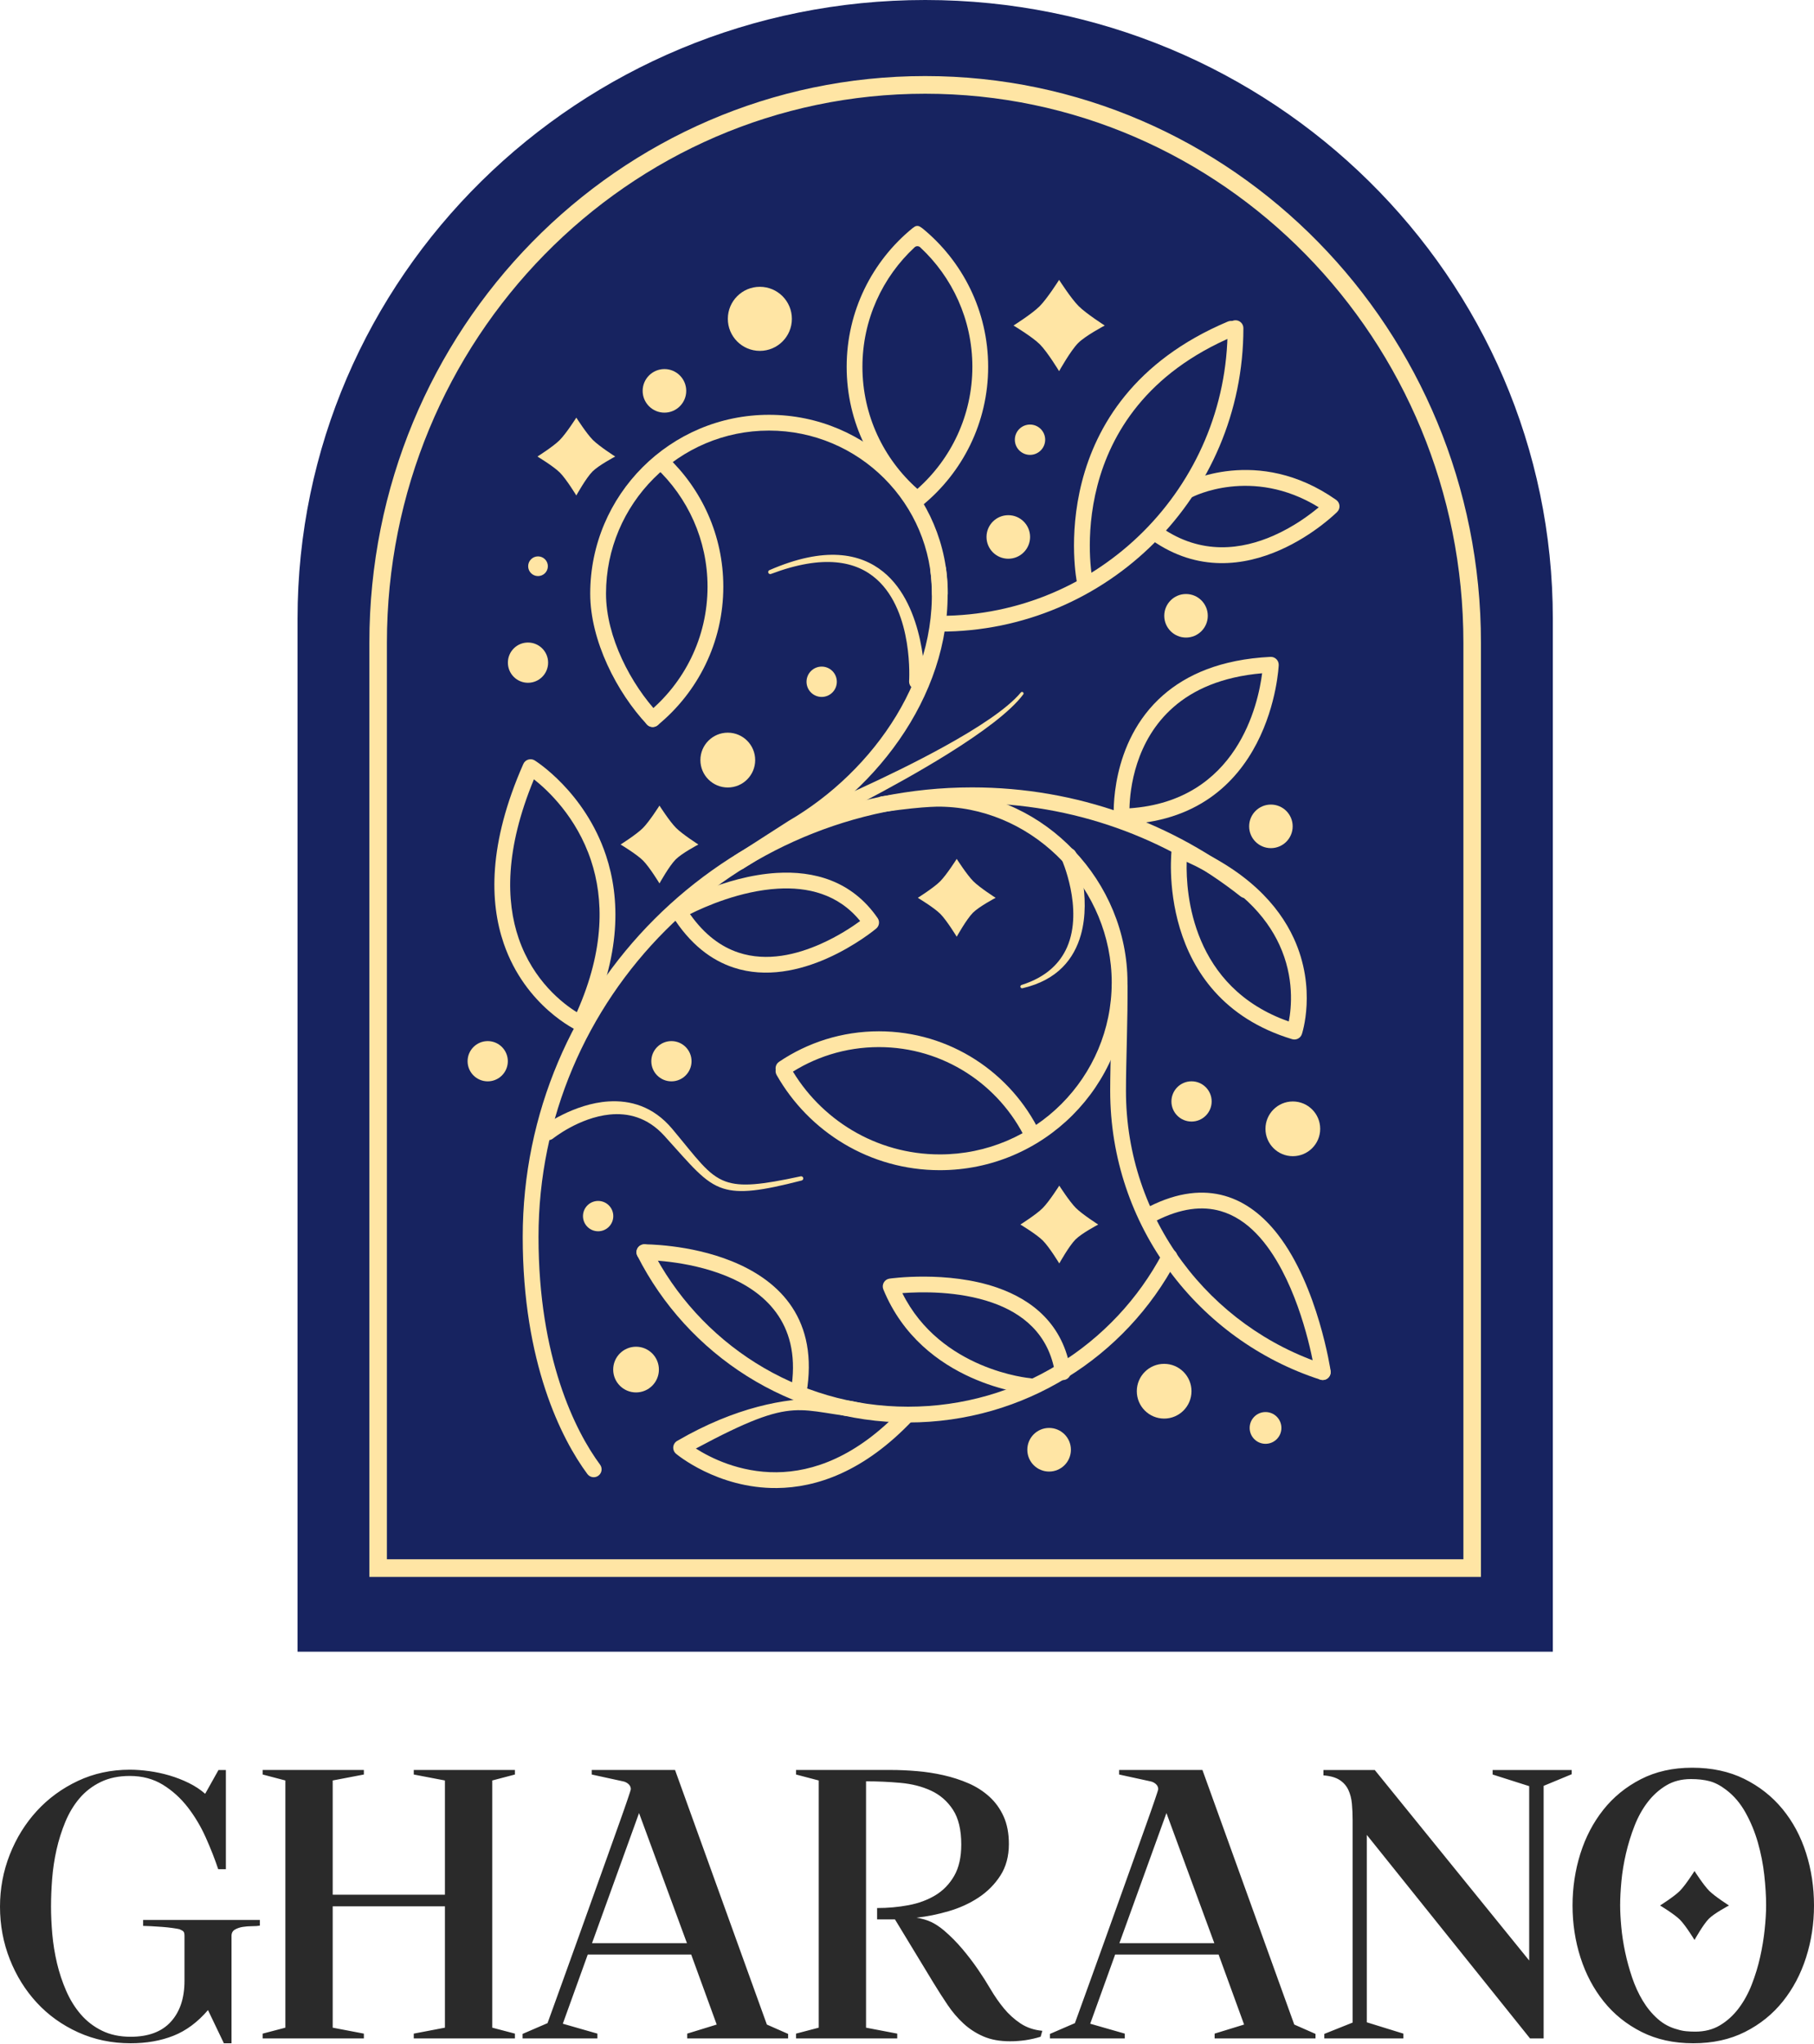 <svg xmlns="http://www.w3.org/2000/svg" fill="none" viewBox="0 0 95 107" height="107" width="95">
<path fill="#2A2A2A" d="M7.495 100.514H13.61V100.811C13.511 100.83 13.377 100.84 13.209 100.84C13.041 100.84 12.877 100.853 12.719 100.877C12.561 100.902 12.422 100.949 12.303 101.018C12.185 101.088 12.125 101.196 12.125 101.345V106.97H11.725L10.893 105.233C10.349 105.866 9.746 106.314 9.083 106.576C8.42 106.839 7.673 106.97 6.842 106.97C5.852 106.97 4.937 106.779 4.096 106.398C3.255 106.017 2.533 105.5 1.929 104.847C1.326 104.194 0.853 103.435 0.512 102.569C0.171 101.704 0 100.786 0 99.816C0 98.866 0.171 97.959 0.512 97.093C0.853 96.227 1.326 95.465 1.929 94.807C2.533 94.149 3.25 93.625 4.081 93.234C4.912 92.843 5.818 92.648 6.797 92.648C7.114 92.648 7.453 92.673 7.814 92.722C8.175 92.772 8.531 92.848 8.883 92.952C9.234 93.056 9.57 93.187 9.892 93.346C10.213 93.504 10.498 93.692 10.745 93.909L11.443 92.663H11.829V97.857H11.428C11.25 97.323 11.032 96.769 10.775 96.195C10.518 95.621 10.204 95.094 9.833 94.614C9.461 94.135 9.026 93.741 8.527 93.434C8.027 93.128 7.45 92.975 6.797 92.975C6.214 92.975 5.704 93.081 5.269 93.294C4.834 93.506 4.465 93.791 4.163 94.147C3.861 94.503 3.614 94.914 3.421 95.379C3.228 95.844 3.075 96.329 2.961 96.833C2.847 97.338 2.771 97.847 2.731 98.362C2.691 98.876 2.672 99.361 2.672 99.816C2.672 100.262 2.694 100.739 2.738 101.249C2.783 101.758 2.865 102.265 2.983 102.77C3.102 103.274 3.263 103.759 3.466 104.224C3.668 104.689 3.923 105.1 4.23 105.456C4.537 105.812 4.905 106.097 5.336 106.309C5.766 106.522 6.268 106.629 6.842 106.629C7.772 106.629 8.475 106.366 8.949 105.842C9.424 105.318 9.662 104.605 9.662 103.705V101.345C9.662 101.236 9.645 101.162 9.61 101.122C9.575 101.083 9.509 101.043 9.41 101.004H9.424C9.345 100.984 9.219 100.962 9.046 100.937C8.873 100.912 8.685 100.892 8.482 100.877C8.279 100.863 8.086 100.85 7.903 100.84C7.72 100.83 7.584 100.825 7.495 100.825V100.514L7.495 100.514ZM19.056 92.662V92.9L17.424 93.212V99.193H23.301V93.212L21.669 92.9V92.662H26.967V92.9L25.78 93.212V106.153L26.967 106.465V106.717H21.669V106.465L23.301 106.153V99.801H17.424V106.153L19.056 106.465V106.717H13.758V106.465L14.945 106.153V93.212L13.758 92.9V92.662H19.056ZM30.989 92.9V92.662H35.352L40.161 105.99L41.274 106.48V106.717H35.99V106.465L37.534 105.99L36.198 102.324H30.781L29.475 105.946L31.286 106.465V106.717H27.368V106.48L28.674 105.916C28.713 105.807 28.807 105.547 28.956 105.137C29.104 104.726 29.285 104.226 29.497 103.638C29.71 103.049 29.945 102.396 30.202 101.679C30.46 100.961 30.719 100.237 30.981 99.504C31.244 98.772 31.498 98.06 31.746 97.367C31.993 96.675 32.213 96.059 32.406 95.519C32.599 94.98 32.752 94.542 32.866 94.206C32.98 93.87 33.037 93.692 33.037 93.672C33.037 93.563 32.995 93.472 32.911 93.397C32.827 93.323 32.73 93.276 32.621 93.256L30.989 92.9H30.989ZM33.467 94.918L31.004 101.731H35.976L33.467 94.918ZM41.69 106.717V106.465L42.877 106.153V93.212L41.69 92.9V92.662H46.661C47.097 92.662 47.549 92.682 48.019 92.722C48.489 92.761 48.954 92.833 49.414 92.937C49.874 93.041 50.31 93.182 50.72 93.36C51.131 93.538 51.495 93.771 51.811 94.058C52.128 94.345 52.378 94.691 52.561 95.097C52.744 95.502 52.835 95.982 52.835 96.536C52.835 97.179 52.687 97.731 52.39 98.191C52.093 98.651 51.712 99.034 51.247 99.341C50.782 99.648 50.263 99.885 49.689 100.053C49.115 100.222 48.551 100.335 47.997 100.395C48.294 100.444 48.549 100.519 48.761 100.618C48.974 100.717 49.199 100.865 49.437 101.063C49.783 101.36 50.105 101.684 50.401 102.035C50.698 102.386 50.975 102.75 51.232 103.126C51.45 103.442 51.665 103.781 51.878 104.142C52.091 104.504 52.323 104.837 52.575 105.144C52.828 105.451 53.117 105.713 53.444 105.931C53.77 106.148 54.151 106.277 54.587 106.317L54.498 106.628C54.24 106.708 53.978 106.767 53.711 106.807C53.444 106.846 53.172 106.866 52.895 106.866C52.36 106.866 51.898 106.782 51.507 106.614C51.116 106.445 50.767 106.22 50.461 105.938C50.154 105.656 49.877 105.332 49.63 104.966C49.382 104.6 49.135 104.214 48.888 103.809L46.869 100.484H45.934V99.89C46.498 99.89 47.045 99.841 47.574 99.742C48.103 99.643 48.573 99.47 48.984 99.223C49.395 98.975 49.723 98.636 49.971 98.206C50.218 97.775 50.342 97.229 50.342 96.566C50.342 95.794 50.196 95.186 49.904 94.74C49.612 94.295 49.231 93.964 48.761 93.746C48.291 93.528 47.76 93.392 47.166 93.338C46.572 93.284 45.969 93.256 45.355 93.256V106.153L46.988 106.465V106.717H41.689L41.69 106.717ZM58.609 92.9V92.662H62.972L67.781 105.99L68.894 106.48V106.717H63.61V106.465L65.154 105.99L63.818 102.324H58.401L57.095 105.946L58.906 106.465V106.717H54.987V106.48L56.293 105.916C56.333 105.807 56.427 105.547 56.575 105.137C56.724 104.726 56.904 104.226 57.117 103.638C57.33 103.049 57.565 102.396 57.822 101.679C58.079 100.961 58.339 100.237 58.601 99.504C58.863 98.772 59.118 98.06 59.366 97.367C59.613 96.675 59.833 96.059 60.026 95.519C60.219 94.98 60.372 94.542 60.486 94.206C60.6 93.87 60.657 93.692 60.657 93.672C60.657 93.563 60.615 93.472 60.531 93.397C60.446 93.323 60.35 93.276 60.241 93.256L58.609 92.9H58.609ZM61.087 94.918L58.623 101.731H63.595L61.087 94.918ZM80.841 93.494V106.717H80.129L71.58 96.061V105.872L73.495 106.465V106.717H69.354V106.48L70.838 105.886V95.29C70.838 94.993 70.826 94.708 70.801 94.436C70.776 94.164 70.714 93.922 70.615 93.709C70.516 93.496 70.365 93.323 70.163 93.19C69.96 93.056 69.675 92.974 69.309 92.945V92.663H71.996L80.084 102.636V93.509L78.17 92.9V92.663H82.311V92.885L80.841 93.494H80.841ZM82.355 99.757C82.355 98.817 82.491 97.914 82.763 97.048C83.035 96.183 83.436 95.416 83.965 94.748C84.495 94.08 85.15 93.546 85.932 93.145C86.713 92.744 87.609 92.544 88.618 92.544C89.647 92.544 90.557 92.739 91.349 93.13C92.14 93.521 92.808 94.048 93.353 94.711C93.897 95.374 94.307 96.14 94.584 97.011C94.861 97.882 95 98.797 95 99.757C95 100.707 94.861 101.614 94.584 102.48C94.307 103.346 93.902 104.113 93.367 104.781C92.833 105.448 92.172 105.98 91.386 106.376C90.599 106.772 89.697 106.97 88.677 106.97C87.658 106.97 86.755 106.772 85.969 106.376C85.182 105.98 84.522 105.448 83.987 104.781C83.453 104.113 83.047 103.346 82.77 102.48C82.493 101.614 82.355 100.707 82.355 99.757ZM88.558 93.138C88.064 93.138 87.631 93.249 87.26 93.472C86.889 93.694 86.565 93.986 86.288 94.347C86.011 94.708 85.781 95.124 85.598 95.594C85.415 96.064 85.266 96.544 85.153 97.034C85.039 97.523 84.96 98.003 84.915 98.473C84.871 98.943 84.848 99.366 84.848 99.742C84.848 100.079 84.868 100.459 84.908 100.885C84.947 101.31 85.014 101.746 85.108 102.191C85.202 102.636 85.323 103.079 85.472 103.519C85.62 103.959 85.806 104.365 86.028 104.736C86.251 105.107 86.513 105.426 86.815 105.693C87.117 105.961 87.46 106.144 87.846 106.243C87.995 106.292 88.148 106.324 88.306 106.339C88.465 106.354 88.623 106.361 88.781 106.361C89.276 106.361 89.709 106.25 90.08 106.027C90.451 105.805 90.775 105.51 91.052 105.144C91.329 104.778 91.559 104.36 91.742 103.89C91.925 103.42 92.071 102.94 92.18 102.451C92.289 101.961 92.368 101.481 92.417 101.011C92.467 100.541 92.492 100.118 92.492 99.742C92.492 99.257 92.459 98.728 92.395 98.154C92.331 97.58 92.219 97.016 92.061 96.462C91.903 95.908 91.688 95.386 91.415 94.896C91.143 94.407 90.805 94.008 90.399 93.702C90.102 93.474 89.813 93.323 89.531 93.249C89.249 93.175 88.925 93.138 88.558 93.138H88.558Z"></path>
<path fill="#2A2A2A" d="M88.742 97.952C88.742 97.952 89.211 98.687 89.511 98.988C89.812 99.289 90.548 99.757 90.548 99.757C90.548 99.757 89.787 100.157 89.495 100.449C89.194 100.75 88.742 101.562 88.742 101.562C88.742 101.562 88.28 100.802 87.979 100.501C87.681 100.203 86.938 99.757 86.938 99.757C86.938 99.757 87.671 99.295 87.971 98.996C88.272 98.695 88.742 97.952 88.742 97.952Z" clip-rule="evenodd" fill-rule="evenodd"></path>
<path fill="#172360" d="M81.322 32.395C81.322 14.504 66.605 0 48.452 0C30.298 0 15.582 14.504 15.582 32.395V86.469H81.322V32.395H81.322Z" clip-rule="evenodd" fill-rule="evenodd"></path>
<path fill="#FFE5A4" d="M77.558 33.651C77.558 17.262 64.523 3.982 48.452 3.982C32.379 3.982 19.344 17.262 19.344 33.651V82.556H77.558V33.651H77.558ZM76.639 33.651C76.639 17.776 64.02 4.907 48.452 4.907C32.882 4.907 20.262 17.776 20.262 33.651V81.631H76.639V33.651H76.639Z" clip-rule="evenodd" fill-rule="evenodd"></path>
<path fill="#FFE5A4" d="M43.138 43.028C43.138 43.028 46.659 41.332 49.683 39.441C51.373 38.385 52.905 37.27 53.588 36.354C53.615 36.319 53.61 36.269 53.575 36.241C53.54 36.213 53.489 36.219 53.461 36.254C52.743 37.117 51.178 38.127 49.466 39.073C46.374 40.783 42.798 42.273 42.798 42.273C42.59 42.367 42.498 42.612 42.59 42.82C42.684 43.028 42.93 43.121 43.138 43.028Z" clip-rule="evenodd" fill-rule="evenodd"></path>
<path fill="#FFE5A4" d="M48.437 35.701C48.437 35.701 48.484 31.738 46.254 29.934C45.057 28.966 43.196 28.584 40.297 29.848C40.242 29.87 40.216 29.933 40.238 29.988C40.26 30.043 40.323 30.069 40.378 30.047C43.132 29.007 44.849 29.374 45.916 30.331C47.856 32.069 47.61 35.669 47.61 35.669C47.603 35.897 47.781 36.089 48.009 36.098C48.236 36.107 48.427 35.929 48.437 35.701Z" clip-rule="evenodd" fill-rule="evenodd"></path>
<path fill="#FFE5A4" d="M28.958 59.606C28.958 59.606 30.318 58.51 31.931 58.348C32.873 58.253 33.902 58.483 34.789 59.459C36.209 61.022 36.877 61.905 37.877 62.22C38.744 62.494 39.872 62.346 41.98 61.803C42.041 61.789 42.08 61.728 42.065 61.667C42.05 61.607 41.99 61.569 41.929 61.584C39.895 62.022 38.817 62.147 38 61.853C37.065 61.516 36.49 60.631 35.204 59.098C34.201 57.904 32.992 57.594 31.875 57.662C30.042 57.773 28.453 58.951 28.453 58.951C28.273 59.09 28.24 59.35 28.378 59.531C28.517 59.712 28.778 59.745 28.958 59.606Z" clip-rule="evenodd" fill-rule="evenodd"></path>
<path fill="#FFE5A4" d="M45.827 73.68C45.827 73.68 41.637 71.85 35.464 75.434C35.347 75.502 35.271 75.622 35.259 75.755C35.248 75.889 35.302 76.021 35.404 76.107C35.404 76.107 37.557 77.933 40.684 77.902C42.745 77.882 45.241 77.064 47.811 74.344C47.967 74.178 47.96 73.916 47.794 73.759C47.628 73.603 47.366 73.61 47.21 73.776C44.849 76.276 42.57 77.057 40.676 77.076C38.723 77.095 37.192 76.311 36.443 75.834C41.872 72.922 41.647 73.945 45.502 74.256C45.821 74.282 45.954 74.248 46.044 74.039C46.134 73.829 46.036 73.769 45.827 73.68Z" clip-rule="evenodd" fill-rule="evenodd"></path>
<path fill="#FFE5A4" d="M53.95 72.151C53.95 72.151 49.267 71.747 47.256 67.698C48.198 67.625 50.182 67.574 51.965 68.197C53.521 68.74 54.925 69.812 55.255 71.902C55.29 72.127 55.502 72.282 55.727 72.246C55.953 72.21 56.107 71.999 56.071 71.773C55.685 69.326 54.06 68.053 52.238 67.416C49.614 66.5 46.584 66.938 46.584 66.938C46.458 66.956 46.348 67.031 46.285 67.142C46.222 67.252 46.213 67.386 46.261 67.503C48.304 72.484 53.878 72.975 53.878 72.975C54.106 72.994 54.306 72.826 54.326 72.599C54.346 72.371 54.178 72.171 53.95 72.151Z" clip-rule="evenodd" fill-rule="evenodd"></path>
<path fill="#FFE5A4" d="M33.748 65.969C33.748 65.969 35.935 65.955 38.008 66.791C40.006 67.597 41.902 69.22 41.466 72.502C41.436 72.728 41.595 72.936 41.821 72.966C42.047 72.996 42.255 72.837 42.285 72.611C42.788 68.831 40.619 66.953 38.317 66.025C36.091 65.126 33.742 65.143 33.742 65.143C33.514 65.144 33.331 65.331 33.332 65.559C33.334 65.787 33.52 65.971 33.748 65.969Z" clip-rule="evenodd" fill-rule="evenodd"></path>
<path fill="#FFE5A4" d="M69.687 71.774C69.687 71.774 69.035 67.352 66.921 64.628C66.18 63.673 65.262 62.925 64.146 62.606C63.03 62.287 61.707 62.39 60.151 63.183C59.948 63.287 59.867 63.536 59.971 63.739C60.075 63.943 60.324 64.023 60.527 63.92C61.85 63.245 62.97 63.13 63.919 63.401C65.364 63.814 66.395 65.094 67.142 66.509C68.444 68.977 68.869 71.894 68.869 71.894C68.901 72.119 69.112 72.276 69.337 72.243C69.563 72.21 69.719 72 69.687 71.774Z" clip-rule="evenodd" fill-rule="evenodd"></path>
<path fill="#FFE5A4" d="M58.331 42.778C58.346 42.999 58.532 43.168 58.754 43.163C66.634 42.96 66.967 34.819 66.967 34.819C66.971 34.703 66.927 34.59 66.845 34.508C66.762 34.427 66.649 34.383 66.534 34.389C63.915 34.518 62.136 35.329 60.921 36.387C58.064 38.877 58.331 42.778 58.331 42.778ZM59.151 42.317C59.174 41.335 59.439 38.775 61.465 37.011C62.493 36.114 63.975 35.431 66.098 35.247C65.899 36.825 64.82 41.932 59.151 42.317Z" clip-rule="evenodd" fill-rule="evenodd"></path>
<path fill="#FFE5A4" d="M61.929 44.124C61.81 44.075 61.675 44.084 61.564 44.149C61.452 44.214 61.377 44.327 61.362 44.455C61.362 44.455 60.407 52.204 67.668 54.403C67.882 54.468 68.109 54.351 68.18 54.138C68.18 54.138 68.979 51.774 67.754 49.117C66.955 47.385 65.292 45.511 61.929 44.124ZM62.147 45.119C64.894 46.367 66.311 47.961 67.003 49.463C67.796 51.183 67.634 52.763 67.494 53.477C62.419 51.692 62.102 46.785 62.147 45.119V45.119Z" clip-rule="evenodd" fill-rule="evenodd"></path>
<path fill="#FFE5A4" d="M62.443 26.021C62.443 26.021 65.556 24.395 69.062 26.558C68.604 26.943 67.761 27.575 66.689 28.045C65.074 28.754 62.926 29.098 60.795 27.6C60.609 27.469 60.351 27.514 60.22 27.7C60.089 27.887 60.133 28.145 60.32 28.276C62.743 29.98 65.185 29.609 67.021 28.802C68.823 28.011 70.029 26.8 70.029 26.8C70.116 26.714 70.159 26.594 70.149 26.473C70.138 26.351 70.075 26.24 69.975 26.17C65.848 23.268 62.057 25.29 62.057 25.29C61.855 25.397 61.778 25.647 61.884 25.849C61.991 26.05 62.241 26.128 62.443 26.021Z" clip-rule="evenodd" fill-rule="evenodd"></path>
<path fill="#FFE5A4" d="M57.211 30.33C57.211 30.33 55.438 21.471 64.626 17.595C64.836 17.506 64.935 17.264 64.846 17.053C64.758 16.843 64.515 16.745 64.305 16.833C54.465 20.984 56.4 30.493 56.4 30.493C56.445 30.717 56.664 30.862 56.887 30.817C57.111 30.772 57.256 30.553 57.211 30.33Z" clip-rule="evenodd" fill-rule="evenodd"></path>
<path fill="#FFE5A4" d="M34.357 24.491C36.016 26.049 37.054 28.262 37.054 30.715C37.054 33.38 35.831 35.76 33.917 37.326C33.74 37.471 33.715 37.731 33.859 37.908C34.004 38.084 34.264 38.111 34.441 37.966C36.539 36.248 37.88 33.637 37.88 30.715C37.88 28.024 36.743 25.597 34.923 23.888C34.757 23.732 34.495 23.74 34.339 23.907C34.182 24.073 34.191 24.335 34.357 24.491Z" clip-rule="evenodd" fill-rule="evenodd"></path>
<path fill="#FFE5A4" d="M48.044 26.548C48.137 26.549 48.231 26.518 48.308 26.455C50.409 24.737 51.75 22.126 51.75 19.204C51.75 16.282 50.409 13.671 48.308 11.954C48.308 11.954 48.25 11.915 48.188 11.873C48.096 11.812 47.977 11.813 47.887 11.877C47.833 11.915 47.785 11.949 47.785 11.949C45.683 13.666 44.34 16.28 44.34 19.204C44.34 22.126 45.681 24.737 47.779 26.455C47.857 26.518 47.951 26.549 48.044 26.548ZM48.188 12.944C48.106 12.87 47.981 12.87 47.9 12.944C46.219 14.504 45.166 16.732 45.166 19.204C45.166 21.746 46.28 24.03 48.044 25.595C49.81 24.03 50.923 21.746 50.923 19.204C50.923 16.732 49.87 14.504 48.188 12.944Z" clip-rule="evenodd" fill-rule="evenodd"></path>
<path fill="#FFE5A4" d="M41.262 56.273C42.623 55.354 44.265 54.818 46.029 54.818C49.414 54.818 52.342 56.793 53.722 59.653C53.822 59.859 54.069 59.945 54.274 59.846C54.48 59.746 54.566 59.499 54.467 59.294C52.953 56.157 49.741 53.991 46.029 53.991C44.093 53.991 42.293 54.58 40.799 55.588C40.61 55.715 40.56 55.973 40.688 56.162C40.816 56.351 41.073 56.401 41.262 56.273Z" clip-rule="evenodd" fill-rule="evenodd"></path>
<path fill="#FFE5A4" d="M30.224 53.946C30.43 54.041 30.674 53.953 30.771 53.748C32.56 49.978 32.471 47.002 31.737 44.788C30.623 41.43 28.003 39.81 28.003 39.81C27.902 39.747 27.778 39.731 27.663 39.767C27.549 39.802 27.455 39.885 27.407 39.995C25.559 44.182 25.642 47.238 26.381 49.394C27.518 52.707 30.224 53.946 30.224 53.946ZM30.209 52.992C29.5 52.553 27.933 51.369 27.163 49.126C26.499 47.188 26.437 44.479 27.962 40.798C28.68 41.363 30.195 42.767 30.952 45.048C31.61 47.032 31.686 49.669 30.209 52.992Z" clip-rule="evenodd" fill-rule="evenodd"></path>
<path fill="#FFE5A4" d="M35.332 47.344C35.235 47.4 35.165 47.493 35.137 47.602C35.11 47.711 35.128 47.826 35.188 47.921C36.141 49.449 37.265 50.272 38.413 50.653C40.125 51.221 41.907 50.797 43.307 50.177C44.827 49.505 45.887 48.613 45.887 48.613C46.05 48.476 46.083 48.237 45.961 48.062C44.603 46.094 42.602 45.585 40.684 45.699C37.913 45.862 35.332 47.344 35.332 47.344ZM36.135 47.855C36.918 47.463 38.774 46.64 40.732 46.524C42.275 46.432 43.889 46.788 45.047 48.218C44.652 48.507 43.906 49.008 42.972 49.421C41.742 49.966 40.178 50.368 38.674 49.869C37.775 49.571 36.904 48.948 36.135 47.855Z" clip-rule="evenodd" fill-rule="evenodd"></path>
<path fill="#FFE5A4" d="M34.485 37.364C33.044 35.831 31.737 33.347 31.737 31.079C31.737 26.368 35.562 22.542 40.273 22.542C44.984 22.542 48.809 26.368 48.809 31.079C48.809 31.307 48.994 31.492 49.222 31.492C49.451 31.492 49.636 31.307 49.636 31.079C49.636 25.911 45.441 21.716 40.273 21.716C35.105 21.716 30.91 25.911 30.91 31.079C30.91 33.548 32.314 36.261 33.882 37.93C34.038 38.097 34.3 38.105 34.467 37.949C34.633 37.792 34.641 37.531 34.485 37.364Z" clip-rule="evenodd" fill-rule="evenodd"></path>
<path fill="#FFE5A4" d="M46.299 42.506C48.601 42.174 49.354 42.231 49.48 42.237C49.48 42.237 49.48 42.237 49.48 42.237C54.279 42.432 58.221 46.593 58.221 51.438C58.221 56.404 54.188 60.436 49.221 60.436C45.867 60.436 42.937 58.594 41.39 55.868C41.277 55.67 41.025 55.6 40.827 55.713C40.628 55.825 40.559 56.078 40.671 56.276C42.36 59.253 45.559 61.262 49.221 61.262C54.644 61.262 59.047 56.86 59.047 51.438C59.047 46.155 54.745 41.623 49.514 41.411C49.382 41.405 48.593 41.34 46.181 41.688C45.955 41.721 45.798 41.93 45.831 42.156C45.864 42.382 46.073 42.539 46.299 42.506Z" clip-rule="evenodd" fill-rule="evenodd"></path>
<path fill="#FFE5A4" d="M69.396 71.441C63.347 69.485 58.967 63.803 58.967 57.107C58.967 55.599 59.07 53.152 59.046 51.643C59.043 51.415 58.854 51.233 58.626 51.236C58.398 51.24 58.216 51.428 58.22 51.656C58.243 53.161 58.141 55.602 58.141 57.107C58.141 64.171 62.761 70.164 69.142 72.227C69.359 72.297 69.592 72.178 69.662 71.961C69.732 71.744 69.613 71.511 69.396 71.441Z" clip-rule="evenodd" fill-rule="evenodd"></path>
<path fill="#FFE5A4" d="M64.291 17.18C64.291 25.492 57.543 32.24 49.23 32.24C49.002 32.24 48.816 32.425 48.816 32.654C48.816 32.882 49.002 33.067 49.23 33.067C58 33.067 65.117 25.948 65.117 17.18C65.117 16.952 64.932 16.767 64.704 16.767C64.476 16.767 64.291 16.952 64.291 17.18Z" clip-rule="evenodd" fill-rule="evenodd"></path>
<path fill="#FFE5A4" d="M48.722 29.865C49.392 35.254 45.774 40.376 41.297 42.978C41.296 42.978 41.296 42.978 41.296 42.978C41.141 43.069 38.674 44.674 38.515 44.76C38.314 44.867 38.238 45.118 38.346 45.319C38.454 45.52 38.704 45.596 38.905 45.488C39.066 45.402 41.555 43.784 41.712 43.692C46.46 40.934 50.252 35.477 49.542 29.763C49.514 29.536 49.307 29.375 49.081 29.404C48.854 29.432 48.694 29.638 48.722 29.865Z" clip-rule="evenodd" fill-rule="evenodd"></path>
<path fill="#FFE5A4" d="M60.882 65.607C58.358 70.384 53.336 73.644 47.559 73.644C41.688 73.644 36.597 70.276 34.114 65.369C34.011 65.166 33.762 65.084 33.559 65.187C33.355 65.29 33.274 65.539 33.377 65.743C35.996 70.918 41.366 74.47 47.559 74.47C53.653 74.47 58.95 71.033 61.613 65.993C61.72 65.791 61.643 65.541 61.441 65.434C61.239 65.328 60.989 65.405 60.882 65.607Z" clip-rule="evenodd" fill-rule="evenodd"></path>
<path fill="#FFE5A4" d="M31.425 76.677C30.121 74.916 28.202 71.072 28.202 64.757C28.202 52.224 38.377 42.048 50.91 42.048C56.219 42.048 61.104 43.874 64.972 46.931C65.151 47.072 65.411 47.042 65.553 46.863C65.694 46.684 65.664 46.424 65.485 46.283C61.476 43.114 56.413 41.222 50.91 41.222C37.92 41.222 27.375 51.767 27.375 64.757C27.375 71.336 29.402 75.335 30.761 77.169C30.897 77.352 31.156 77.391 31.339 77.255C31.522 77.119 31.561 76.86 31.425 76.677Z" clip-rule="evenodd" fill-rule="evenodd"></path>
<path fill="#FFE5A4" d="M55.588 44.958C55.588 44.958 56.762 47.566 55.884 49.584C55.516 50.424 54.796 51.155 53.503 51.564C53.455 51.577 53.428 51.626 53.441 51.673C53.453 51.721 53.503 51.749 53.549 51.736C55.413 51.303 56.253 50.173 56.602 48.955C57.179 46.944 56.356 44.652 56.356 44.652C56.271 44.44 56.031 44.337 55.818 44.421C55.606 44.506 55.504 44.746 55.588 44.958Z" clip-rule="evenodd" fill-rule="evenodd"></path>
<path fill="#FFE5A4" d="M39.794 18.369C40.721 18.369 41.471 17.618 41.471 16.692C41.471 15.765 40.721 15.015 39.794 15.015C38.868 15.015 38.117 15.765 38.117 16.692C38.117 17.618 38.868 18.369 39.794 18.369Z"></path>
<path fill="#FFE5A4" d="M38.114 41.227C38.907 41.227 39.549 40.585 39.549 39.792C39.549 39 38.907 38.357 38.114 38.357C37.322 38.357 36.68 39 36.68 39.792C36.68 40.585 37.322 41.227 38.114 41.227Z"></path>
<path fill="#FFE5A4" d="M27.651 35.745C28.233 35.745 28.705 35.273 28.705 34.691C28.705 34.109 28.233 33.638 27.651 33.638C27.069 33.638 26.598 34.109 26.598 34.691C26.598 35.273 27.069 35.745 27.651 35.745Z"></path>
<path fill="#FFE5A4" d="M25.542 56.611C26.124 56.611 26.595 56.139 26.595 55.557C26.595 54.976 26.124 54.504 25.542 54.504C24.96 54.504 24.488 54.976 24.488 55.557C24.488 56.139 24.96 56.611 25.542 56.611Z"></path>
<path fill="#FFE5A4" d="M35.163 56.611C35.745 56.611 36.216 56.139 36.216 55.557C36.216 54.976 35.745 54.504 35.163 54.504C34.581 54.504 34.109 54.976 34.109 55.557C34.109 56.139 34.581 56.611 35.163 56.611Z"></path>
<path fill="#FFE5A4" d="M62.401 58.716C62.983 58.716 63.455 58.245 63.455 57.663C63.455 57.081 62.983 56.609 62.401 56.609C61.819 56.609 61.348 57.081 61.348 57.663C61.348 58.245 61.819 58.716 62.401 58.716Z"></path>
<path fill="#FFE5A4" d="M67.706 60.529C68.498 60.529 69.139 59.888 69.139 59.097C69.139 58.306 68.498 57.664 67.706 57.664C66.915 57.664 66.273 58.306 66.273 59.097C66.273 59.888 66.915 60.529 67.706 60.529Z"></path>
<path fill="#FFE5A4" d="M60.967 74.266C61.758 74.266 62.399 73.624 62.399 72.833C62.399 72.042 61.758 71.4 60.967 71.4C60.176 71.4 59.535 72.042 59.535 72.833C59.535 73.624 60.176 74.266 60.967 74.266Z"></path>
<path fill="#FFE5A4" d="M66.558 44.402C67.187 44.402 67.698 43.891 67.698 43.261C67.698 42.632 67.187 42.121 66.558 42.121C65.928 42.121 65.418 42.632 65.418 43.261C65.418 43.891 65.928 44.402 66.558 44.402Z"></path>
<path fill="#FFE5A4" d="M62.112 33.378C62.742 33.378 63.252 32.868 63.252 32.238C63.252 31.608 62.742 31.098 62.112 31.098C61.483 31.098 60.973 31.608 60.973 32.238C60.973 32.868 61.483 33.378 62.112 33.378Z"></path>
<path fill="#FFE5A4" d="M52.805 29.251C53.435 29.251 53.946 28.741 53.946 28.111C53.946 27.481 53.435 26.971 52.805 26.971C52.175 26.971 51.664 27.481 51.664 28.111C51.664 28.741 52.175 29.251 52.805 29.251Z"></path>
<path fill="#FFE5A4" d="M34.797 21.603C35.427 21.603 35.938 21.092 35.938 20.463C35.938 19.833 35.427 19.322 34.797 19.322C34.167 19.322 33.656 19.833 33.656 20.463C33.656 21.092 34.167 21.603 34.797 21.603Z"></path>
<path fill="#FFE5A4" d="M53.942 23.814C54.38 23.814 54.736 23.459 54.736 23.02C54.736 22.582 54.38 22.227 53.942 22.227C53.504 22.227 53.148 22.582 53.148 23.02C53.148 23.459 53.504 23.814 53.942 23.814Z"></path>
<path fill="#FFE5A4" d="M43.032 36.486C43.47 36.486 43.825 36.131 43.825 35.692C43.825 35.254 43.47 34.898 43.032 34.898C42.594 34.898 42.238 35.254 42.238 35.692C42.238 36.131 42.594 36.486 43.032 36.486Z"></path>
<path fill="#FFE5A4" d="M28.176 30.159C28.461 30.159 28.692 29.928 28.692 29.643C28.692 29.359 28.461 29.128 28.176 29.128C27.891 29.128 27.66 29.359 27.66 29.643C27.66 29.928 27.891 30.159 28.176 30.159Z"></path>
<path fill="#FFE5A4" d="M31.325 64.46C31.763 64.46 32.118 64.104 32.118 63.666C32.118 63.227 31.763 62.872 31.325 62.872C30.887 62.872 30.531 63.227 30.531 63.666C30.531 64.104 30.887 64.46 31.325 64.46Z"></path>
<path fill="#FFE5A4" d="M33.31 72.897C33.971 72.897 34.507 72.362 34.507 71.701C34.507 71.04 33.971 70.504 33.31 70.504C32.649 70.504 32.113 71.04 32.113 71.701C32.113 72.362 32.649 72.897 33.31 72.897Z"></path>
<path fill="#FFE5A4" d="M66.276 75.587C66.736 75.587 67.108 75.215 67.108 74.755C67.108 74.296 66.736 73.924 66.276 73.924C65.817 73.924 65.445 74.296 65.445 74.755C65.445 75.215 65.817 75.587 66.276 75.587Z"></path>
<path fill="#FFE5A4" d="M54.942 77.04C55.573 77.04 56.084 76.529 56.084 75.898C56.084 75.267 55.573 74.756 54.942 74.756C54.312 74.756 53.801 75.267 53.801 75.898C53.801 76.529 54.312 77.04 54.942 77.04Z"></path>
<path fill="#FFE5A4" d="M55.466 14.652C55.466 14.652 56.087 15.625 56.486 16.023C56.884 16.422 57.856 17.042 57.856 17.042C57.856 17.042 56.851 17.571 56.464 17.958C56.065 18.357 55.466 19.432 55.466 19.432C55.466 19.432 54.856 18.425 54.458 18.027C54.063 17.633 53.078 17.042 53.078 17.042C53.078 17.042 54.05 16.43 54.445 16.034C54.843 15.636 55.466 14.652 55.466 14.652Z" clip-rule="evenodd" fill-rule="evenodd"></path>
<path fill="#FFE5A4" d="M55.475 62.07C55.475 62.07 56.004 62.9 56.343 63.239C56.683 63.579 57.514 64.108 57.514 64.108C57.514 64.108 56.654 64.559 56.325 64.889C55.985 65.228 55.475 66.145 55.475 66.145C55.475 66.145 54.955 65.287 54.615 64.947C54.279 64.611 53.438 64.108 53.438 64.108C53.438 64.108 54.266 63.586 54.604 63.248C54.944 62.909 55.475 62.07 55.475 62.07Z" clip-rule="evenodd" fill-rule="evenodd"></path>
<path fill="#FFE5A4" d="M50.104 44.966C50.104 44.966 50.633 45.795 50.972 46.135C51.312 46.474 52.141 47.003 52.141 47.003C52.141 47.003 51.283 47.454 50.952 47.784C50.614 48.124 50.104 49.04 50.104 49.04C50.104 49.04 49.582 48.182 49.244 47.843C48.908 47.507 48.066 47.003 48.066 47.003C48.066 47.003 48.895 46.481 49.233 46.144C49.573 45.804 50.104 44.966 50.104 44.966Z" clip-rule="evenodd" fill-rule="evenodd"></path>
<path fill="#FFE5A4" d="M34.537 42.175C34.537 42.175 35.066 43.004 35.406 43.344C35.746 43.683 36.574 44.212 36.574 44.212C36.574 44.212 35.716 44.663 35.386 44.993C35.046 45.333 34.537 46.249 34.537 46.249C34.537 46.249 34.016 45.391 33.676 45.052C33.341 44.716 32.5 44.212 32.5 44.212C32.5 44.212 33.328 43.69 33.666 43.353C34.006 43.013 34.537 42.175 34.537 42.175Z" clip-rule="evenodd" fill-rule="evenodd"></path>
<path fill="#FFE5A4" d="M30.182 21.864C30.182 21.864 30.711 22.694 31.049 23.033C31.389 23.372 32.219 23.901 32.219 23.901C32.219 23.901 31.361 24.353 31.03 24.683C30.691 25.022 30.182 25.939 30.182 25.939C30.182 25.939 29.66 25.081 29.32 24.741C28.984 24.405 28.145 23.901 28.145 23.901C28.145 23.901 28.973 23.38 29.309 23.042C29.649 22.703 30.182 21.864 30.182 21.864Z" clip-rule="evenodd" fill-rule="evenodd"></path>
</svg>
